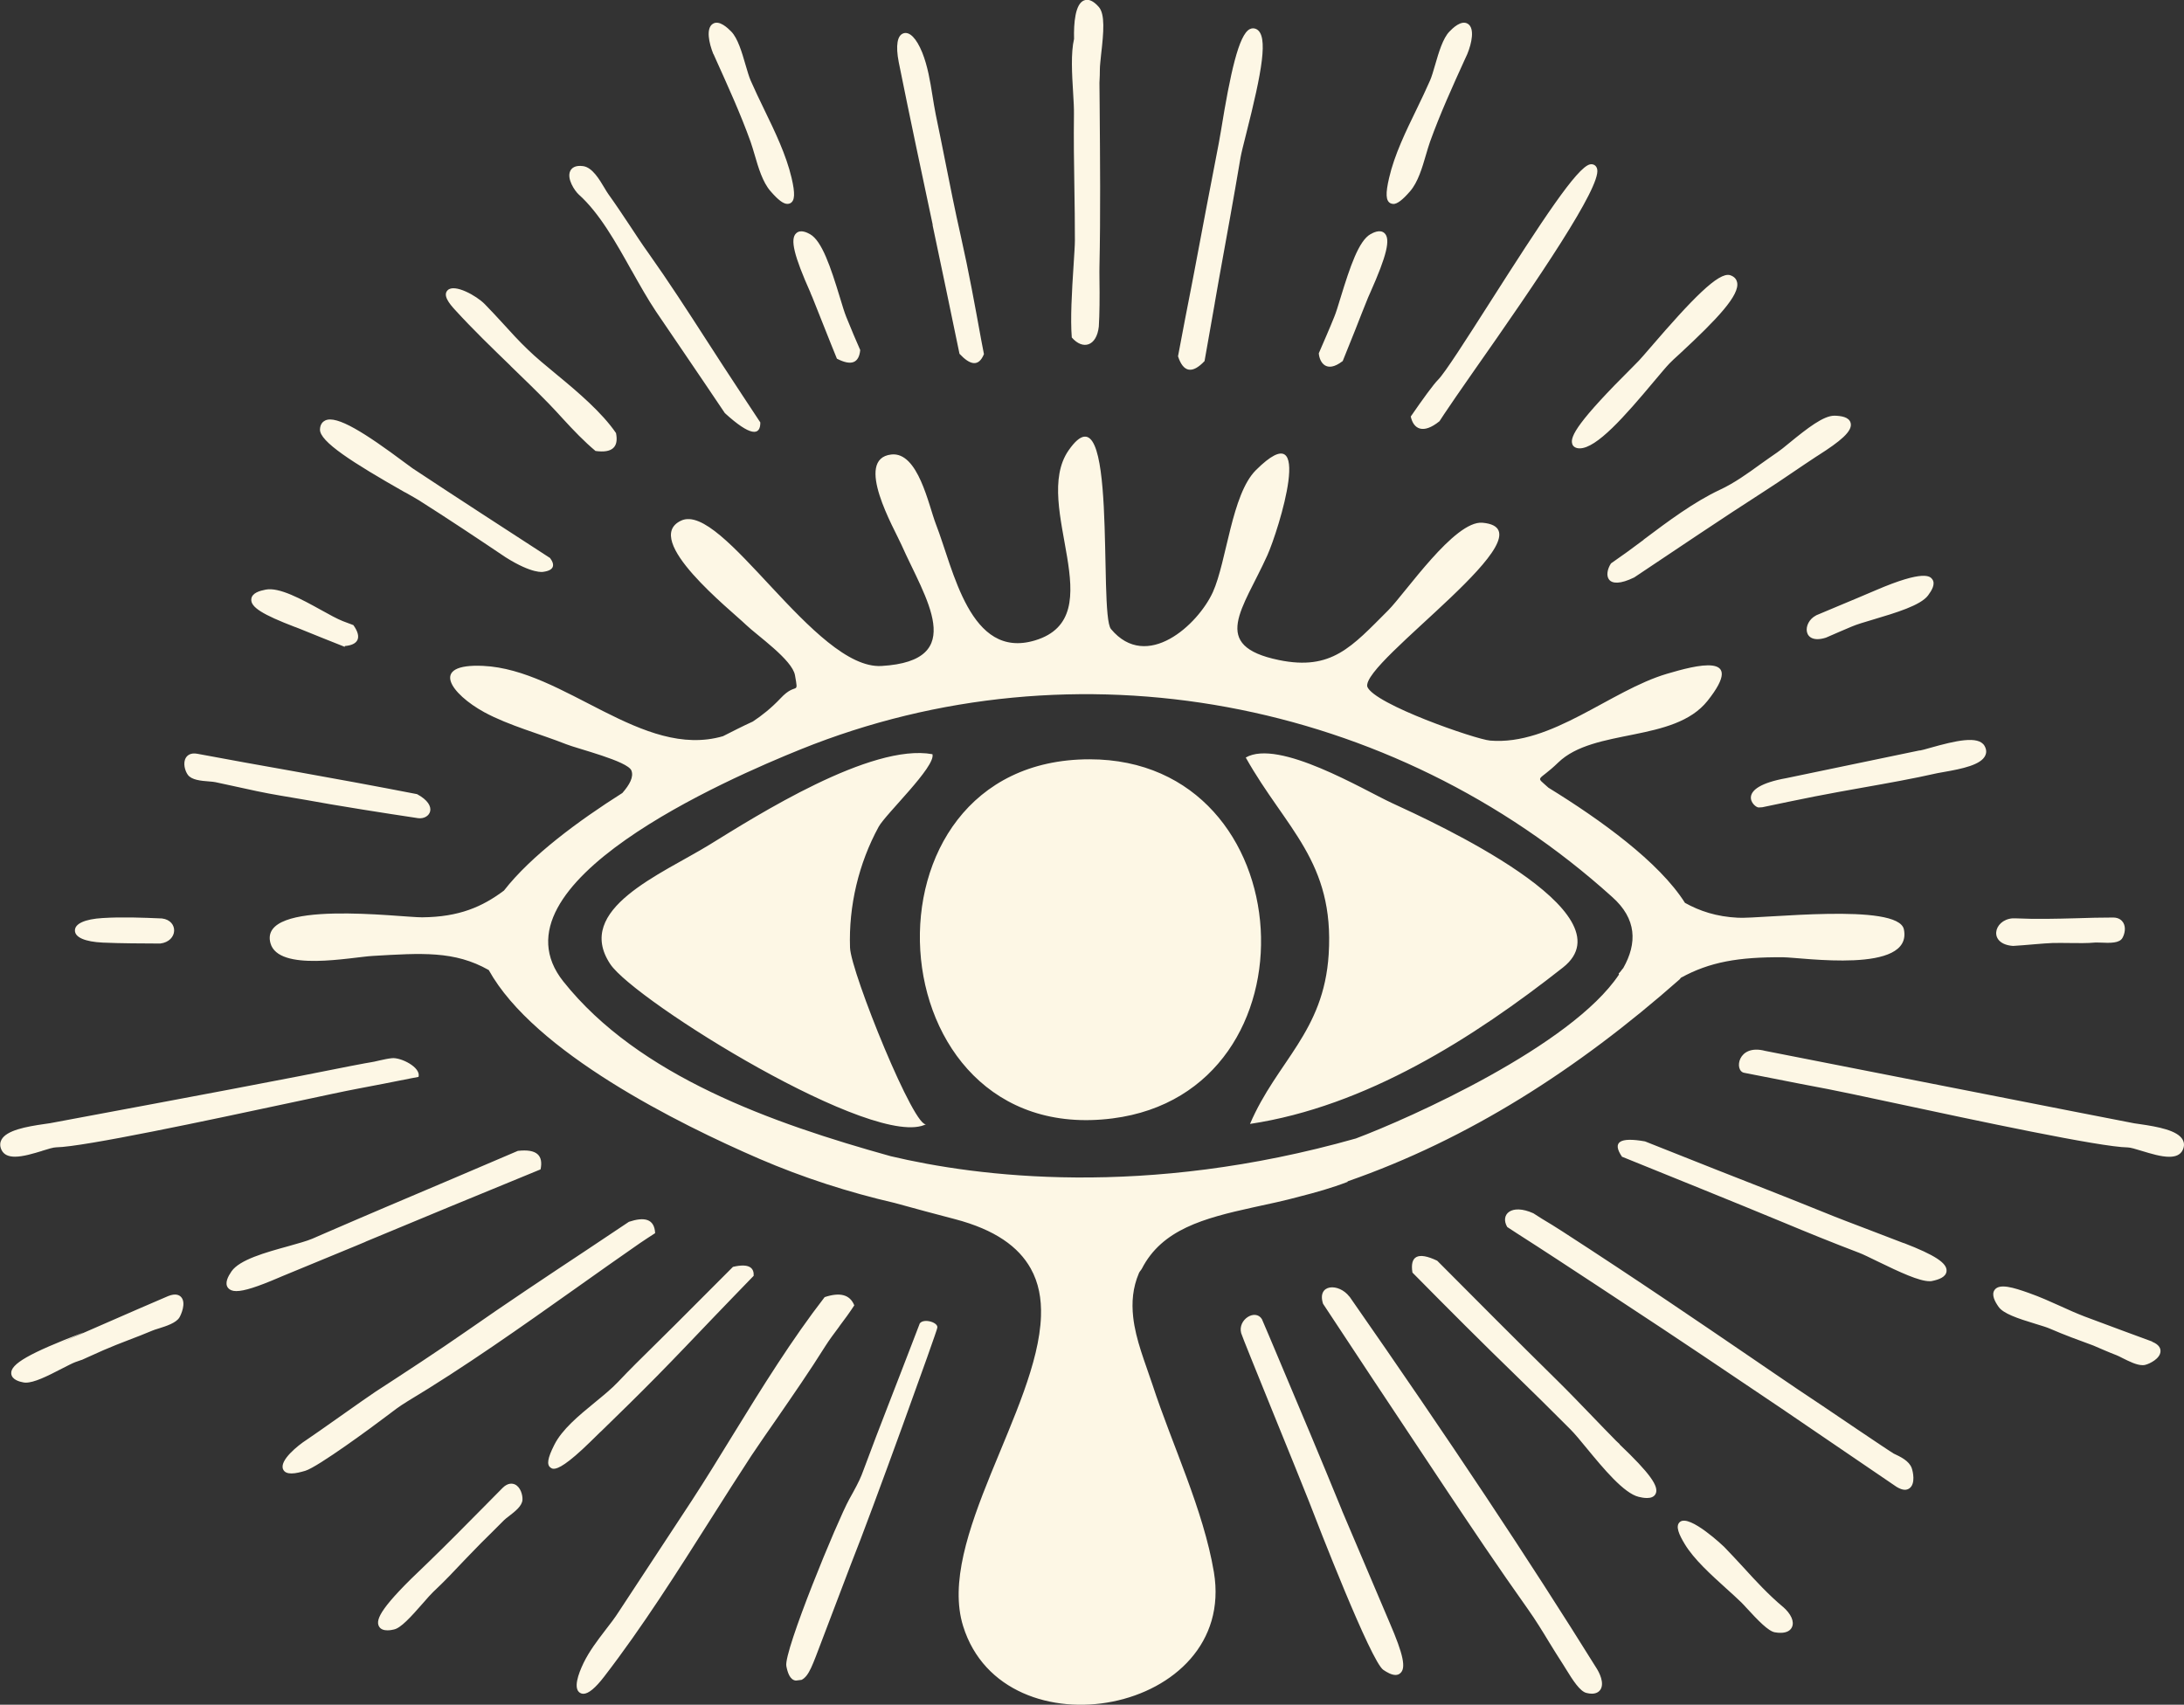 <svg width="269" height="210" viewBox="0 0 269 210" fill="none" xmlns="http://www.w3.org/2000/svg">
<rect x="0" y="0" width="269" height="210" fill="#333333" stroke="none"/>
<g clip-path="url(#clip0_1074_35237)">
<path d="M104.697 116.744C104.517 111.605 105.76 106.364 108.221 101.853C109.08 100.277 115.283 94.433 114.847 92.908C107.273 91.524 93.213 100.469 87.369 104.07C81.487 107.684 70.657 111.99 75.168 118.769C78.18 123.293 108.003 141.849 114.13 138.453C112.784 139.529 104.799 119.756 104.697 116.744ZM134.2 93.536C104.505 93.536 107.35 141.567 137.032 137.774C162.959 134.467 160.704 93.536 134.2 93.536ZM171.431 98.918C167.945 97.304 157.487 90.986 153.437 93.318C158.358 102.084 164.382 106.121 163.651 117.564C163.049 127.163 157.269 130.725 153.962 138.453C168.201 136.313 181.466 127.881 192.514 119.179C201.049 112.438 176.519 101.264 171.431 98.918ZM166.996 140.247C173.558 137.787 193.539 128.867 199.409 120.051L199.37 119.922C199.614 119.705 199.729 119.474 199.934 119.256C201.664 116.193 201.613 113.182 198.55 110.478C171.533 86.091 132.508 78.607 98.596 92.319C89.74 95.894 59.801 108.863 69.388 120.909C78.667 132.571 95.11 138.363 109.695 142.426C120.333 144.95 140.928 147.628 166.996 140.247ZM149.515 193.673C152.424 211.165 123.652 216.471 118.628 200.324C115.334 189.764 127.83 173.579 128.215 162.148C128.291 159.995 127.933 158.009 126.946 156.253C125.459 153.6 122.588 151.486 117.603 150.179C115.245 149.564 112.745 148.897 110.208 148.192C104.505 146.872 98.929 145.078 93.547 142.759C83.588 138.453 65.799 129.611 60.199 119.499C55.982 117.103 51.907 117.411 45.922 117.757C43.23 117.91 34.284 119.769 33.31 116.18C31.811 110.683 49.395 113.028 51.996 113.002C56.572 112.964 59.417 111.695 62.07 109.709C65.428 105.403 71.234 101.123 76.655 97.688C77.552 96.663 78.077 95.702 77.77 94.92C77.308 93.754 71.144 92.242 69.734 91.678C66.568 90.422 62.66 89.371 59.66 87.744C55.559 85.501 52.765 81.721 59.507 82.028C69.542 82.49 79.103 93.575 89.048 90.691C90.266 90.076 91.483 89.448 92.726 88.884C93.867 88.128 94.995 87.231 96.148 86.014C98.109 83.912 98.378 85.809 97.917 83.182C97.584 81.272 93.252 78.286 91.88 76.966C90.035 75.172 78.975 66.445 83.883 64.138C88.971 61.729 100.39 82.528 108.58 82.041C119.384 81.4 113.912 73.622 111.041 67.137C110.169 65.164 105.12 56.514 109.785 55.988C113.091 55.629 114.373 62.242 115.27 64.561C117.449 70.136 119.435 81.323 127.484 78.889C137.186 75.967 126.946 62.229 131.611 55.488C137.801 46.556 135.251 75.595 136.84 77.492C141.249 82.772 147.567 76.941 149.387 72.942C151.104 69.124 151.694 60.909 154.68 57.923C162.126 50.503 157.461 65.369 156.103 68.393C153.104 75.057 148.926 79.542 157.525 81.311C164.01 82.643 166.471 79.696 170.982 75.185C173.123 73.032 179.159 64.087 182.594 64.395C191.732 65.215 167.689 81.477 168.406 84.591C169.252 86.757 181.748 91.076 183.529 91.23C191.104 91.87 198.358 85.053 205.317 83.002C208.803 81.977 215.16 80.234 210.315 86.334C206.176 91.524 196.346 89.653 191.924 93.933C189.386 96.394 189.04 95.497 190.719 97.035C197.115 100.969 204.356 106.185 207.534 111.221C209.354 112.233 211.418 112.925 214.071 113.054C216.993 113.207 233.808 111.157 234.5 114.489C235.627 120.038 221.927 117.936 219.607 117.923C214.135 117.885 210.572 118.5 207.034 120.448C206.97 120.512 206.945 120.589 206.868 120.653C194.282 131.763 180.851 140.35 165.984 145.527V145.591C164.01 146.347 162.049 146.898 160.127 147.385C158.217 147.91 156.256 148.321 154.308 148.743C148.259 150.076 143.133 151.447 140.646 156.279C140.544 156.471 140.377 156.612 140.287 156.817C139.506 158.637 139.377 160.431 139.57 162.225C139.877 165.057 141.044 167.838 141.954 170.593C144.376 178 148.221 185.971 149.515 193.673ZM113.296 163.007C112.925 163.968 112.553 164.929 112.194 165.877C111.31 168.158 110.438 170.452 109.464 172.938C108.401 175.655 107.375 178.359 106.363 181.076L106.119 181.716C105.837 182.447 105.248 183.536 104.607 184.677C103.146 187.317 96.494 203.451 96.853 205.245C96.994 205.975 97.276 206.962 98.032 207.026C98.058 207.026 98.724 206.936 98.737 206.936C99.66 206.45 100.07 205.13 101.236 202.08C101.288 201.951 103.3 196.659 104.799 192.712C107.427 186.15 115.539 163.622 115.437 163.596C115.655 162.93 113.809 162.353 113.296 163.019M50.1 172.682C57.238 168.402 64.249 163.429 71.028 158.624C73.63 156.778 76.232 154.933 78.821 153.139C79.436 152.716 80.064 152.319 80.692 151.909C80.602 150.089 79.308 149.897 77.462 150.512C75.694 151.691 73.925 152.883 72.144 154.062C67.325 157.253 62.352 160.559 57.533 163.929C53.829 166.505 49.984 169.017 46.255 171.439C45.114 172.182 38.86 176.655 37.719 177.398C36.745 178.026 34.361 179.91 34.874 181.012C35.041 181.383 35.425 181.511 35.899 181.511C36.425 181.511 37.053 181.345 37.617 181.178C39.167 180.704 45.909 175.745 47.485 174.54C48.421 173.822 49.305 173.156 50.112 172.682M45.024 152.96C51.471 150.268 58.892 147.206 66.581 144.053C66.927 142.374 66.171 141.503 63.787 141.772C58.379 144.079 52.97 146.398 47.562 148.679C45.165 149.692 42.782 150.73 40.398 151.755L38.45 152.601C37.783 152.883 36.668 153.19 35.489 153.523C32.695 154.292 29.517 155.177 28.517 156.612C28.107 157.214 27.62 158.073 28.094 158.662C28.299 158.906 28.62 159.047 29.107 159.047C30.081 159.047 31.708 158.521 34.336 157.394L34.758 157.214C37.796 155.971 40.821 154.715 43.858 153.459L45.024 152.972V152.96ZM103.377 163.391C104.017 162.545 104.658 161.674 105.222 160.802C104.671 159.444 103.415 159.175 101.57 159.79C97.571 164.954 93.893 170.862 90.33 176.667C88.561 179.551 86.895 182.268 85.19 184.882C83.768 187.06 82.332 189.239 80.897 191.417C79.346 193.763 77.796 196.121 76.257 198.479C75.745 199.286 75.142 200.068 74.553 200.824C73.592 202.08 72.592 203.387 71.874 204.86C71.208 206.244 70.593 208.013 71.439 208.538C71.567 208.615 71.695 208.654 71.849 208.654C72.477 208.654 73.335 207.949 74.425 206.526C79.154 200.388 83.447 193.596 87.613 187.022C89.253 184.433 90.894 181.845 92.547 179.32C93.559 177.808 94.597 176.309 95.636 174.822C97.648 171.9 99.737 168.889 101.646 165.839C102.121 165.083 102.736 164.262 103.377 163.404M73.976 176.385C76.283 174.143 78.654 171.823 80.961 169.478C83.332 167.069 85.639 164.634 87.882 162.289C89.471 160.623 91.176 158.88 92.829 157.163C92.88 156.253 92.368 155.574 90.278 156.061L83.242 163.109C82.358 163.993 81.474 164.865 80.577 165.749C79.09 167.21 77.552 168.722 76.091 170.273C75.322 171.08 74.322 171.9 73.258 172.772C71.272 174.399 69.234 176.078 68.273 177.987C67.44 179.64 67.312 180.435 67.812 180.794C67.901 180.858 68.004 180.935 68.209 180.935C68.734 180.935 69.862 180.397 72.72 177.603L73.976 176.373V176.385ZM61.903 183.293L59.712 185.51C57.443 187.804 55.111 190.174 52.765 192.443L52.394 192.801C47.024 197.863 46.229 199.465 46.665 200.324C46.87 200.734 47.318 200.837 47.729 200.837C48.049 200.837 48.344 200.772 48.51 200.734C49.356 200.567 50.561 199.247 52.163 197.415C52.65 196.851 53.086 196.364 53.355 196.108C54.713 194.839 55.995 193.481 57.225 192.174L57.905 191.469C58.789 190.533 59.712 189.623 60.622 188.726C61.109 188.239 61.596 187.752 62.083 187.265C62.224 187.124 62.454 186.945 62.711 186.753C63.454 186.176 64.3 185.523 64.351 184.766C64.39 184.164 64.108 183.165 63.403 182.857C63.134 182.742 62.57 182.626 61.903 183.293ZM219.594 197.94C217.813 196.441 216.236 194.737 214.724 193.071C213.942 192.225 213.161 191.379 212.353 190.546C212.315 190.508 208.149 186.535 206.932 187.47C206.291 187.97 206.829 189.085 207.509 190.213C208.624 192.071 210.751 193.993 212.622 195.685C213.289 196.287 213.93 196.864 214.481 197.402C214.622 197.53 214.827 197.774 215.096 198.056C216.544 199.632 217.813 200.952 218.607 201.08C218.877 201.131 219.107 201.144 219.312 201.144C220.171 201.144 220.556 200.785 220.709 200.452C221.03 199.773 220.62 198.825 219.594 197.928V197.94ZM265.079 165.262C265.079 165.262 258.62 162.891 256.749 162.174C255.723 161.776 254.711 161.328 253.737 160.879C252.519 160.328 251.263 159.764 249.956 159.303L249.853 159.265C248.008 158.611 246.291 158.086 245.688 158.88C245.227 159.482 245.727 160.367 246.15 160.969C246.726 161.815 248.482 162.404 250.712 163.083C251.43 163.301 252.109 163.506 252.481 163.673C254.249 164.442 256.069 165.108 257.825 165.749C258.786 166.159 259.735 166.582 260.709 166.954C260.888 167.03 261.145 167.146 261.427 167.3C262.208 167.684 263.144 168.171 263.887 168.171C264.015 168.171 264.118 168.171 264.233 168.133C264.797 167.992 266.053 167.364 266.104 166.492C266.13 166.133 265.963 165.646 265.079 165.288M234.487 153.139L234.243 153.049C232.923 152.537 231.603 152.037 230.27 151.524C228.322 150.781 226.374 150.051 224.439 149.256C220.133 147.513 215.711 145.783 211.43 144.104C208.534 142.964 205.561 141.785 202.613 140.606C199.511 140.055 198.512 140.657 199.793 142.515H199.832C206.368 145.168 213.135 147.885 219.748 150.627C222.478 151.768 225.72 153.088 228.989 154.331C229.463 154.51 230.27 154.907 231.219 155.369C234.064 156.753 236.384 157.829 237.665 157.829C237.793 157.829 237.922 157.829 238.024 157.791C238.742 157.637 239.703 157.342 239.754 156.573C239.831 155.599 238.306 154.6 234.487 153.126M268.847 140.414C268.219 139.247 265.784 138.799 263.567 138.479C263.272 138.44 263.029 138.402 262.862 138.376C259.068 137.658 227.72 131.469 217.416 129.457C213.994 128.547 213.558 131.969 214.852 132.161C216.006 132.391 217.172 132.609 218.326 132.84C220.594 133.288 222.85 133.737 225.131 134.16C226.361 134.391 229.36 135.031 233.141 135.839C243.317 138.017 258.697 141.311 262.08 141.349C262.413 141.349 263.093 141.567 263.823 141.785C264.925 142.118 266.169 142.502 267.181 142.502C267.937 142.502 268.552 142.285 268.847 141.657C269.103 141.106 268.988 140.683 268.847 140.414ZM166.202 159.726C164.895 158.021 162.165 158.15 162.959 160.61C166.996 166.749 171.072 172.887 175.148 179.013L178.326 183.793C180.992 187.791 184.516 193.058 188.195 198.235C189.13 199.555 189.989 200.952 190.809 202.31C191.373 203.233 191.95 204.156 192.539 205.065C192.616 205.181 192.706 205.347 192.834 205.54C193.744 207.026 194.615 208.372 195.41 208.551C195.654 208.615 195.871 208.641 196.064 208.641C196.615 208.641 196.922 208.41 197.089 208.192C197.691 207.359 196.935 205.975 196.679 205.565C188.31 192.122 178.57 177.449 166.227 159.739M165.279 186.035C163.972 182.831 162.652 179.653 161.319 176.462L160.998 175.706C159.691 172.579 158.371 169.452 157.051 166.326C156.513 165.057 155.975 163.763 155.423 162.494C154.616 161.2 152.424 162.545 152.873 164.224C153.027 164.813 160.217 182.357 161.204 184.907C162.293 187.74 168.855 204.668 170.38 205.706C170.816 206.001 171.38 206.334 171.879 206.334C172.085 206.334 172.29 206.283 172.456 206.129C173.212 205.514 172.854 203.822 171.162 199.901C171.072 199.696 165.305 186.138 165.266 186.022M199.498 177.91C199.293 177.718 199.14 177.577 199.05 177.488C198.05 176.475 197.063 175.45 196.077 174.425C194.667 172.964 193.218 171.452 191.745 170.004C186.798 165.134 181.85 160.162 177.019 155.305C174.584 154.139 173.648 154.766 173.969 156.766C178.493 161.353 182.594 165.454 186.785 169.517C188.835 171.503 190.86 173.515 192.885 175.54L193.436 176.091C193.936 176.59 194.641 177.436 195.436 178.41C197.473 180.884 200.024 183.972 201.844 184.395C202.151 184.472 202.51 184.536 202.856 184.536C203.305 184.536 203.702 184.42 203.907 184.049C204.394 183.139 203.202 181.473 199.486 177.936M233.192 179.025C232.846 178.859 224.721 173.348 224.49 173.194C222.414 171.823 220.338 170.414 218.274 169.004L215.762 167.287C212.315 164.942 208.854 162.571 205.394 160.251C201.28 157.483 196.91 154.587 192.411 151.678C191.591 151.14 190.758 150.64 189.925 150.14C189.566 149.922 189.22 149.679 188.861 149.461C186.131 148.231 184.747 149.615 185.644 151.153C186.285 151.576 186.785 151.909 186.9 151.973C190.194 154.074 193.513 156.266 196.717 158.368L199.921 160.482C206.458 164.762 213.045 169.209 219.415 173.502L233.602 183.165C233.987 183.395 234.32 183.523 234.615 183.523C234.833 183.523 235.038 183.459 235.217 183.318C235.935 182.742 235.627 181.306 235.461 180.845C235.14 179.961 234.102 179.461 233.192 179.038M20.712 159.662C18.302 160.687 15.88 161.751 13.471 162.801C11.484 163.673 9.498 164.544 7.511 165.403C7.306 165.493 10.69 163.98 10.19 164.173C3.589 166.71 1.283 168.03 1.385 169.209C1.449 169.991 2.487 170.221 2.833 170.285C2.949 170.311 3.064 170.324 3.179 170.324C4.205 170.324 5.755 169.568 7.627 168.594C8.28 168.261 8.895 167.94 9.267 167.799C10.139 167.479 10.126 167.505 10.062 167.53C10.126 167.492 10.305 167.415 10.767 167.21C11.42 166.915 12.074 166.62 12.74 166.326C13.765 165.877 14.829 165.467 15.855 165.07C16.829 164.698 17.803 164.326 18.764 163.916C18.943 163.84 19.212 163.75 19.52 163.66C20.481 163.353 21.673 162.981 22.096 162.302C22.288 161.981 22.955 160.533 22.327 159.803C22.096 159.534 21.635 159.29 20.712 159.662ZM250.43 116.334C251.417 116.257 252.25 116.18 252.788 116.168C253.455 116.142 254.147 116.168 254.852 116.168C255.954 116.18 257.069 116.206 258.133 116.104C258.222 116.104 258.428 116.104 258.658 116.116C259.953 116.18 261.068 116.193 261.427 115.527C261.696 115.04 261.875 114.258 261.516 113.656C261.375 113.425 261.029 113.028 260.273 113.028C258.761 113.028 257.248 113.066 255.736 113.118C253.288 113.182 250.763 113.246 248.264 113.13C248.11 113.13 248.008 113.13 247.867 113.13C245.522 113.323 244.868 116.309 247.944 116.526C248.764 116.475 249.584 116.411 250.443 116.334M171.598 25.13C172.097 25.13 172.738 24.643 173.674 23.566C174.648 22.451 175.173 20.657 175.635 19.068C175.801 18.491 175.968 17.953 176.134 17.466C177.365 14.045 178.916 10.623 180.428 7.304L180.723 6.663C181.287 5.292 181.645 3.498 180.812 2.947C179.992 2.396 178.89 3.511 178.531 3.882C177.724 4.702 177.211 6.445 176.762 7.996C176.545 8.739 176.34 9.457 176.134 9.918C175.635 11.059 175.084 12.212 174.494 13.429C173.148 16.198 171.751 19.068 171.098 21.9C170.636 23.861 170.688 24.745 171.264 25.04C171.367 25.091 171.482 25.117 171.598 25.117M173.763 51.324C174.097 52.836 175.263 53.541 177.301 51.887C177.954 50.862 179.108 49.222 179.326 48.876C179.646 48.402 180.377 47.351 181.363 45.941C189.591 34.228 197.14 23.092 196.73 20.875C196.679 20.58 196.525 20.426 196.41 20.35C196.294 20.273 196.102 20.196 195.846 20.247C194.244 20.58 189.912 27.218 183.478 37.304C180.646 41.738 177.98 45.928 177.121 46.787C176.557 47.351 175.289 49.094 173.751 51.324M165.369 44.506C165.894 43.212 166.42 41.917 166.92 40.649C167.445 39.303 167.971 37.957 168.509 36.638C168.56 36.522 168.65 36.317 168.765 36.061C170.803 31.486 171.303 29.435 170.521 28.718C169.957 28.205 169.086 28.692 168.804 28.846C167.355 29.666 166.292 32.844 165.138 36.599C164.831 37.611 164.561 38.496 164.344 39.021C163.741 40.533 163.075 42.02 162.434 43.519C162.511 44.583 163.331 46.056 165.356 44.493M149.618 37.342C149.759 36.535 149.861 35.92 149.925 35.587L150.156 34.279C151.04 29.397 151.963 24.348 152.796 19.401C152.886 18.889 153.142 17.851 153.475 16.544C155.449 8.765 156.244 4.408 154.77 3.6C154.501 3.459 154.219 3.447 153.937 3.587C152.578 4.254 151.527 9.06 150.387 16.095C150.271 16.787 150.182 17.325 150.117 17.633C149.105 22.874 148.08 28.205 147.093 33.485C147.029 33.857 146.888 34.574 146.696 35.548C146.298 37.586 145.709 40.584 145.094 43.891C145.76 45.928 146.888 46.044 148.362 44.48C148.887 41.546 149.336 38.995 149.618 37.368M236.473 92.434C233.743 92.998 230.821 93.6 227.848 94.228C225.259 94.766 222.632 95.317 220.03 95.856C213.507 97.022 216.044 99.508 216.621 99.47C216.621 99.47 216.711 99.47 217.057 99.444C219.21 98.995 221.376 98.534 223.529 98.111C225.503 97.727 227.476 97.368 229.437 97.022C232.462 96.484 235.589 95.933 238.639 95.241C238.819 95.202 239.088 95.151 239.421 95.1C241.715 94.702 243.996 94.215 244.522 93.075C244.65 92.806 244.727 92.396 244.432 91.883C243.676 90.576 240.831 91.255 237.729 92.127C237.191 92.28 236.742 92.409 236.46 92.46M132.008 41.571C133.379 43.16 135.071 42.648 135.34 40.226C135.43 38.701 135.456 36.753 135.417 34.241C135.417 33.652 135.404 33.19 135.417 32.934C135.558 26.334 135.494 19.593 135.443 13.071L135.417 10.2C135.456 9.559 135.469 8.97 135.469 8.521C135.469 8.137 135.545 7.483 135.622 6.714C135.943 3.933 136.122 1.742 135.328 0.845C134.674 0.102 134.059 -0.167 133.52 0.051C132.431 0.473 132.239 2.857 132.29 4.792C131.88 6.522 132.034 9.124 132.175 11.418C132.239 12.43 132.29 13.378 132.277 14.07C132.239 17.082 132.277 20.132 132.329 23.079C132.367 25.258 132.393 27.449 132.393 29.64C132.393 30.204 132.316 31.294 132.239 32.55C132.008 36.022 131.829 39.303 132.008 41.546M202.446 66.496C201.049 67.547 199.742 68.496 198.422 69.406C197.512 70.79 197.807 72.827 201.28 71.135C205.727 68.162 212.635 63.511 217.121 60.64C218.338 59.858 219.53 59.064 220.709 58.256C221.696 57.59 222.67 56.924 223.67 56.27L223.952 56.091C226.63 54.386 228.22 53.118 227.938 52.092C227.733 51.349 226.733 51.234 225.99 51.208H225.938C224.593 51.208 222.632 52.733 220.389 54.566C219.787 55.066 219.261 55.488 218.915 55.719C218.236 56.18 217.544 56.68 216.852 57.167C215.25 58.333 213.583 59.525 211.84 60.333C208.624 61.845 205.471 64.203 202.433 66.484M223.683 75.813C221.965 76.684 222.004 79.465 224.887 78.555C224.939 78.53 225.003 78.504 225.067 78.479C226.067 78.043 227.066 77.607 228.079 77.184C228.668 76.928 229.655 76.633 230.783 76.3C233.487 75.493 236.55 74.583 237.473 73.353C237.909 72.763 238.447 71.917 237.973 71.328C237.742 71.033 237.037 70.123 231.001 72.725C229.514 73.365 228.002 73.993 226.502 74.621C225.567 75.006 224.631 75.403 223.695 75.8M193.654 54.719C193.731 54.912 193.962 55.232 194.564 55.232C196.653 55.232 200.101 51.311 203.753 46.941C204.535 46.018 205.202 45.211 205.625 44.775C205.855 44.532 206.33 44.083 206.945 43.532C211.533 39.277 214.314 36.33 213.955 34.767C213.891 34.472 213.686 34.087 213.084 33.895C211.674 33.485 208.406 36.843 203.254 42.84C202.613 43.583 202.113 44.16 201.857 44.429C201.728 44.557 201.485 44.801 201.152 45.147C194.423 51.836 193.295 53.81 193.667 54.719M99.827 36.086C99.942 36.343 100.032 36.548 100.07 36.65C100.608 37.983 101.134 39.329 101.672 40.674C102.121 41.828 102.608 43.007 103.082 44.185C104.889 45.121 105.799 44.698 105.953 43.122C105.414 41.892 104.915 40.738 104.235 39.047C104.017 38.508 103.748 37.637 103.441 36.612C102.3 32.857 101.224 29.679 99.788 28.859C99.506 28.705 98.635 28.205 98.071 28.731C97.289 29.435 97.789 31.499 99.839 36.086M49.907 60.653C50.689 61.101 51.291 61.435 51.573 61.614C55.175 63.895 58.751 66.279 62.275 68.649C65.607 70.751 66.902 70.444 66.902 70.444C68.286 70.264 68.376 69.572 67.748 68.739C62.16 65.112 56.431 61.409 50.817 57.693C50.625 57.564 50.292 57.321 49.856 56.988C45.011 53.374 41.474 51.106 40.052 51.798C39.77 51.939 39.437 52.233 39.411 52.9C39.36 54.386 43.384 56.962 49.882 60.653M36.348 77.236L36.809 77.415C38.757 78.209 40.616 78.953 42.461 79.683C42.461 79.645 42.461 79.581 42.487 79.581C44.05 79.453 44.666 78.607 43.525 77.005C43.102 76.838 42.666 76.684 42.23 76.518C41.551 76.249 40.577 75.723 39.552 75.147C37.142 73.814 34.387 72.302 32.721 72.635C31.99 72.776 31.016 73.045 30.952 73.814C30.862 74.788 32.336 75.71 36.361 77.248M25.787 96.266C26.095 96.291 26.364 96.317 26.543 96.356C27.274 96.509 28.004 96.676 28.735 96.83C30.632 97.253 32.605 97.688 34.541 98.009C36.617 98.355 38.68 98.713 40.757 99.085C45.96 99.969 51.509 100.79 51.509 100.79C52.945 100.969 54.06 99.277 51.368 97.829C46.229 96.83 41.077 95.881 36.04 94.984C32.131 94.292 28.209 93.588 24.313 92.857C23.442 92.69 23.057 93.088 22.904 93.331C22.493 93.985 22.788 94.972 23.134 95.446C23.596 96.086 24.749 96.189 25.774 96.266M12.65 116.116C14.983 116.219 17.38 116.219 19.738 116.232C21.942 115.963 22.019 113.4 19.956 113.143C17.546 113.041 15.086 112.938 12.638 113.092C10.459 113.22 9.216 113.784 9.229 114.63C9.229 115.476 10.485 116.014 12.65 116.116ZM62.877 45.07C64.441 46.582 66.056 48.145 67.594 49.722C68.183 50.324 68.76 50.965 69.35 51.605C70.618 52.989 71.951 54.386 73.348 55.553C75.437 55.847 76.219 55.053 75.873 53.348C74.156 50.837 71.246 48.35 68.555 46.133C67.235 45.044 65.992 44.019 65.031 43.083C63.954 42.058 62.916 40.918 61.929 39.828C61.198 39.034 60.468 38.239 59.712 37.47C58.686 36.42 55.995 34.933 55.149 35.74C54.508 36.355 55.303 37.368 56.072 38.201C58.251 40.584 60.609 42.866 62.89 45.07M114.86 27.705C115.962 32.921 117.077 38.239 118.179 43.583C119.448 44.942 120.525 45.262 121.191 43.622C121.089 43.058 120.961 42.443 120.858 41.892C120.076 37.611 119.346 33.549 118.333 29.051C117.628 25.95 117 22.772 116.385 19.683C116.013 17.825 115.642 15.954 115.257 14.121C115.104 13.352 114.975 12.558 114.847 11.764C114.565 9.982 114.258 8.137 113.591 6.471C112.873 4.702 112.028 3.869 111.297 4.1C110.515 4.331 110.297 5.599 110.695 7.65C112.04 14.339 113.489 21.144 114.886 27.718M5.179 141.772C5.909 141.541 6.588 141.336 6.922 141.336C10.305 141.285 25.685 138.004 35.873 135.826C39.654 135.018 42.641 134.378 43.884 134.147C46.152 133.724 48.408 133.276 50.663 132.827C50.958 132.776 51.253 132.712 51.548 132.661C51.881 131.482 49.369 130.238 48.28 130.354C47.357 130.444 46.05 130.828 45.639 130.866C45.396 130.892 42.346 131.469 36.925 132.558C26.672 134.557 10.023 137.633 6.166 138.363C5.999 138.389 5.755 138.427 5.461 138.466C3.231 138.786 0.796 139.235 0.18 140.401C0.039 140.67 -0.076 141.093 0.18 141.644C0.475 142.272 1.09 142.49 1.846 142.49C2.846 142.49 4.102 142.105 5.204 141.772M77.796 33.318C78.821 35.138 79.782 36.855 80.794 38.367C81.922 40.033 83.05 41.687 84.191 43.365C85.895 45.864 87.587 48.376 89.279 50.888C92.406 53.745 93.662 53.733 93.649 52.041C92.201 49.863 90.855 47.799 89.074 45.083C88.356 43.98 87.638 42.878 86.933 41.776C84.678 38.278 82.332 34.651 79.885 31.204C79.064 30.063 78.295 28.884 77.526 27.718C76.693 26.462 75.822 25.155 74.912 23.887C74.784 23.707 74.63 23.451 74.463 23.169C73.822 22.092 72.951 20.619 71.823 20.465C70.811 20.324 70.4 20.721 70.234 21.067C69.785 22.028 70.798 23.515 71.272 23.951C73.835 26.244 75.847 29.846 77.796 33.331M87.869 6.676C87.305 5.292 86.946 3.498 87.779 2.947C88.587 2.396 89.689 3.511 90.061 3.882C90.868 4.702 91.381 6.445 91.829 7.996C92.047 8.739 92.252 9.444 92.457 9.918C92.957 11.059 93.508 12.212 94.098 13.429C95.443 16.198 96.828 19.068 97.494 21.9C97.955 23.861 97.904 24.745 97.327 25.04C97.225 25.091 97.109 25.117 96.981 25.117C96.481 25.117 95.841 24.63 94.905 23.553C93.931 22.438 93.406 20.644 92.944 19.055C92.778 18.479 92.611 17.94 92.444 17.453C91.214 14.019 89.638 10.572 88.138 7.24L87.882 6.663L87.869 6.676Z" fill="#FDF7E5"/>
</g>
<defs>
<clipPath id="clip0_1074_35237">
<rect width="269" height="210" fill="white"/>
</clipPath>
</defs>
</svg>
